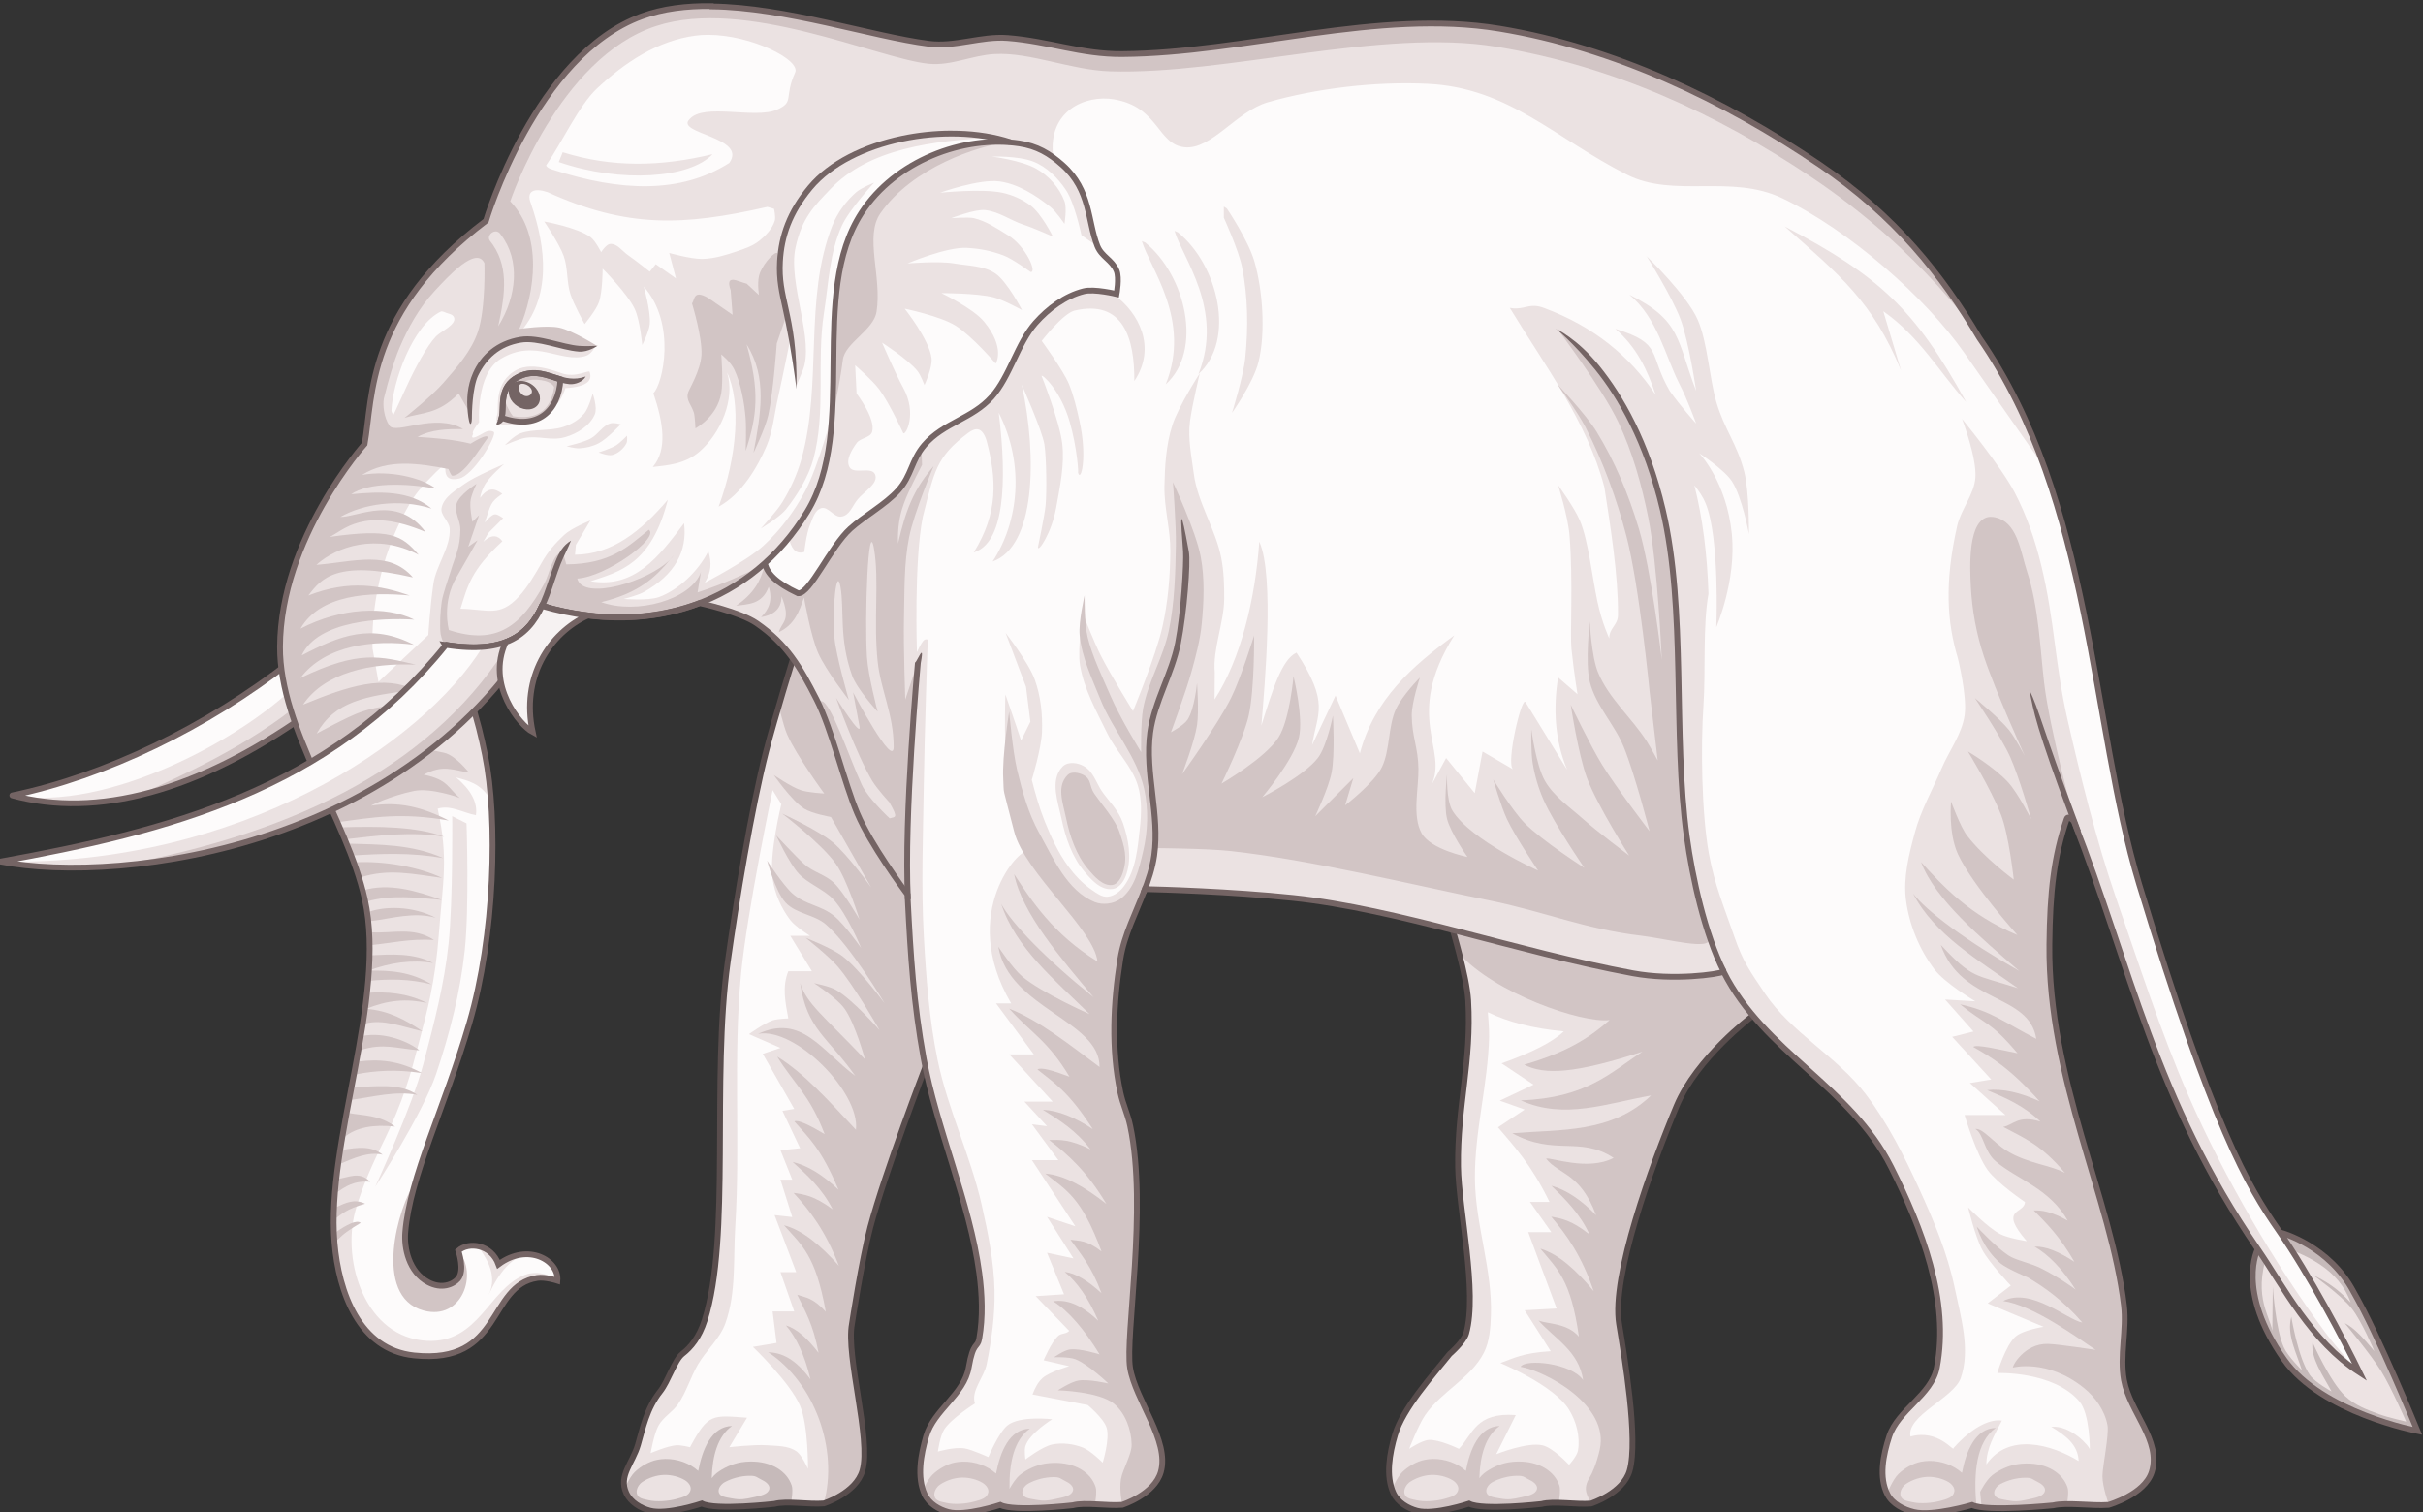 <svg width="300" height="187.2" version="1.0" xmlns="http://www.w3.org/2000/svg" xmlns:xlink="http://www.w3.org/1999/xlink">
 <rect width="100%" height="100%" fill="#333333" stroke="none"/>
 <g transform="translate(-4656 -2896)">
  <g transform="matrix(.357 0 0 .357 4550 2454)">
   <g transform="translate(0 1e3)">
    <g fill-rule="evenodd">
     <path d="m904.4 590.7s-19.05 14.37-25.98 30.89c-8.808 21-22.67 59.22-19.97 75.71 1.831 11.19 6.726 39.97 3.651 50.82-2.228 7.859-13.4 11.41-13.4 11.41-5.24 0.417-12.91-0.963-17.16 0.157 0 0-20.46 2.321-25.14-0.123 0 0-12.13 4.03-18.02 2.463-3.192-0.85-6.686-2.851-8.19-6.118-2.755-5.983-1.332-13.79 0.546-20.19 2.699-9.188 12.93-20.55 18.96-28.07 0 0 4.888-4.207 5.713-7.141 4.025-14.31-2.611-42.99-2.809-57.85-0.282-21.17 4.77-36.44 3.511-57.58-0.513-8.616-5.617-25.28-5.617-25.28l-4.77-10.57 102.4 15.28 14.77 17.83z" fill="#fdfbfb"/>
     <path d="m806.1 585c-0.513-8.616-5.617-25.28-5.617-25.28l-4.77-10.57 102.4 15.28 14.77 17.83-8.473 8.353s-19.05 14.37-25.98 30.89c-8.808 21-22.67 59.22-19.97 75.71 1.831 11.19 6.726 39.97 3.651 50.82-2.228 7.859-13.4 11.41-13.4 11.41-5.24 0.417-12.91-0.963-17.16 0.157 0 0-20.46 2.321-25.14-0.123 0 0-12.13 4.03-18.02 2.463-3.192-0.85-6.686-2.851-8.19-6.118-2.755-5.983-1.332-13.79 0.546-20.19 2.699-9.188 12.93-20.55 18.96-28.07 0 0 4.888-4.207 5.713-7.141 4.025-14.31-2.611-42.99-2.809-57.85-0.232-17.41 3.146-30.84 3.65-46.82zm7.273 12.61c-0.389 16.51-5.067 32.78-4.929 49.29 0.133 15.92 6.117 31.53 5.545 47.44-0.158 4.388-0.468 9.029-2.465 12.94-4.493 8.799-14.76 13.41-20.33 21.57-2.435 3.566-5.545 11.71-5.545 11.71s4.302-2.906 6.778-3.081c3.63-0.256 10.47 3.081 10.47 3.081 4.868-5.039 5.69-12.77 19.72-11.71l-6.778 13.56s10.71-4.275 16.02-3.081c3.727 0.839 9.242 6.778 9.242 6.778s2.749-3.02 3.081-4.929c0.829-4.763-0.553-10.05-3.081-14.17-5.267-8.585-23.83-16.2-23.83-16.2 4.525-1.63 7.713-3.527 17.46-4.111l-9.04-14.19 11.09-0.616-9.859-26.49h8.01l-7.394-10.47h6.778c-6.306-12.88-12.06-19.05-17.87-25.88l9.242-6.162-8.626-3.081 11.71-5.545-11.09-7.394c10.44-3.697 17.75-7.394 21.57-11.09-10.61-0.994-19.35-3.235-26.33-6.649 0 0 0.514 5.662 0.447 8.497z" fill="#ebe2e2"/>
     <path transform="matrix(1.432 0 0 1.432 69.51 70.62)" d="m507.1 334.2 3.332 7.381s1.146-0.712 1.701 6.205c8.552 9.74 29.91 17.07 36.51 16.2-3.888 3.341-9.021 7.47-20.7 10.81 4.905 2.521 12.21 2.211 28.65-3.146-7.765 5.054-13.51 11.21-29.47 11.79 10.51 4.77 21.03 0.672 31.54-1.178-9.534 9.157-21.83 8.192-33.6 9.137 10.29 5.605 16.31 0.584 24.54 5.971-6.2 3.309-15.46-0.253-16.35 0.191 3.167 3.956 8.254 3.376 12.12 13.7-3.593-3.696-7.203-6.152-10.84-7.141 3.393 3.314 6.806 6.587 9.258 11.81-4.464-3.549-6.827-3.844-9.316-4.334 3.775 4.433 7.409 9.509 10.3 18.05-4.19-5.065-8.46-8.957-12.91-10.29 4.136 5.018 7.368 7.46 9.34 21.3-2.959-3.422-7.787-2.998-9.799-3.924 3.882 4.403 9.775 7.401 10.82 14.46-2.767-4.09-13.93-5.262-15.15-3.229 5.84 0.996 21.63 9.178 19.17 20.08-0.782 3.457-1.895 5.852-2.346 6.557-2.061 3.218-0.436 4.591 0.203 6.459 0 0 7.805-2.481 9.361-7.969 2.147-7.573-1.272-27.67-2.551-35.49-1.883-11.51 7.798-38.2 13.95-52.87 4.84-11.54 18.14-21.57 18.14-21.57l5.918-5.834-10.32-12.45zm14.91 128.1c-4.971 0.111-7.179 5.642-8.184 10.88-2.038-1.855-5.041-2.947-8.006-2.895-0.653 0.011-1.303 0.079-1.941 0.205-1.951 0.385-4.008 1.578-5.436 2.963-1.396 1.354-2.668 4.547-2.668 4.547l1.088 1.777 3.457 2.373 4.15 0.789 4.348-0.395 6.771-1.691 0.078 0.82 3.932-0.168 5.32 0.188 5.436-0.144 6.002-0.965s0.49-2.705 0.115-3.844c-1.171-3.556-4.997-5.904-10.06-5.832-0.723 0.01-1.444 0.071-2.15 0.184-2.159 0.344-4.434 1.41-6.014 2.646-0.402 0.315-0.793 0.743-1.154 1.201 0.159-5.469 1.476-10.2 4.914-12.64zm-16.45 11.85c1.673-0.049 3.611 0.415 5.041 1.283 0.783 0.475 1.542 1.372 1.383 2.273-0.257 1.458-1.824 1.83-3.459 2.273-1.911 0.519-4.791 0.751-6.719 0.295-1.264-0.299-2.614-0.403-2.865-1.678-0.2-1.015 0.517-2.202 1.383-2.768 1.532-1 3.408-1.627 5.236-1.68zm20.57 0.211c1.851-0.043 1.812 0.371 3.395 1.146 0.866 0.424 1.706 1.226 1.529 2.031-0.285 1.302-2.017 1.633-3.826 2.029-2.115 0.464-3.121 0.673-5.254 0.266-1.399-0.268-2.892-0.361-3.17-1.5-0.221-0.906 0.571-1.967 1.529-2.473 1.695-0.894 3.773-1.452 5.797-1.5z" fill="#d2c5c5"/>
    </g>
    <path d="m904.4 590.7s-19.05 14.37-25.98 30.89c-8.808 21-22.67 59.22-19.97 75.71 1.831 11.19 6.726 39.97 3.651 50.82-2.228 7.859-13.4 11.41-13.4 11.41-5.24 0.417-12.91-0.963-17.16 0.157 0 0-20.46 2.321-25.14-0.123 0 0-12.13 4.03-18.02 2.463-3.192-0.85-6.686-2.851-8.19-6.118-2.755-5.983-1.332-13.79 0.546-20.19 2.699-9.188 12.93-20.55 18.96-28.07 0 0 4.888-4.207 5.713-7.141 4.025-14.31-2.611-42.99-2.809-57.85-0.282-21.17 4.77-36.44 3.511-57.58-0.513-8.616-5.617-25.28-5.617-25.28l-4.77-10.57 102.4 15.28 14.77 17.83z" fill="none" stroke="#594d4d" stroke-width="2"/>
    <g fill-rule="evenodd">
     <path d="m572 466.4s-6.364 20.54-9.311 32.01c-5.208 20.27-10.49 52.6-13.38 73.32-5.702 40.89 1.14 95.49-7.988 124.2-1.911 6.013-4.84 9.454-7.695 11.68-2.773 2.163-4.955 9.504-7.704 12.98-4.784 6.048-6.037 12.76-7.751 18.59-1.878 6.395-6.802 10.7-4.047 16.69 1.504 3.267 4.998 5.268 8.19 6.118 5.887 1.567 18.02-2.463 18.02-2.463 4.676 2.444 25.14 0.123 25.14 0.123 4.256-1.12 11.92 0.26 17.16-0.157 0 0 11.18-3.555 13.4-11.41 3.075-10.84-5.767-39.67-3.651-50.82 0 0 3.458-22.58 6.382-33.6 5.051-19.03 19.2-55.86 19.2-55.86l13.66-31.1-54.5-120.7z" fill="#fdfbfb"/>
     <path d="m567.9 517s-4.283 17.27-3.039 25.85c0.745 5.142 2.994 10.19 6.14 14.33 1.764 2.318 6.822 5.458 6.822 5.458h-6.822l7.505 12.28h-8.187c-2.214 5.458-0.995 10.92 0 16.37 0 0-3.721 0.095-5.458 0.682-2.993 1.012-8.187 4.776-8.187 4.776l10.92 4.776-6.14 2.047 10.92 19.1-4.093 0.682 6.14 12.96-6.822 0.682 4.093 10.23h-4.093l4.093 12.96-6.14-0.682 7.505 19.78h-5.458l4.776 13.64h-7.505l1.364 10.92-8.187 1.364s12.98 12.42 16.37 20.47c2.853 6.756 2.729 21.83 2.729 21.83s-2.05-4.771-4.093-6.14c-2.89-1.936-6.764-1.795-10.23-2.047-4.315-0.313-12.96 0.682-12.96 0.682l6.14-10.23c-11.98-0.84-13.4-1.665-19.78 10.23 0 0-3.173-0.808-4.776-0.682-3.084 0.242-8.869 2.729-8.869 2.729s1.118-6.658 2.729-9.551c1.645-2.954 4.911-4.716 6.822-7.505 2.874-4.195 4.27-9.247 6.822-13.64 2.881-4.964 7.611-8.925 9.551-14.33 3.787-10.54 2.712-22.25 3.411-33.43 1.832-29.29-0.79-58.8 2.047-88.01 2.074-21.36 10.92-63.45 10.92-63.45zm-7.514-9.026c-4.418 19.88-8.628 46.01-11.09 63.69-5.702 40.89 1.14 95.49-7.988 124.2-1.911 6.013-4.84 9.454-7.695 11.68-2.773 2.163-4.955 9.504-7.704 12.98-4.784 6.048-6.037 12.76-7.751 18.59-1.878 6.395-6.802 10.7-4.047 16.69 1.504 3.267 4.998 5.268 8.19 6.118 5.887 1.567 18.02-2.463 18.02-2.463 4.676 2.444 25.14 0.123 25.14 0.123 4.256-1.12 11.92 0.26 17.16-0.157 0 0 11.18-3.555 13.4-11.41 3.075-10.84-5.767-39.67-3.651-50.82 0 0 3.458-22.58 6.382-33.6 5.051-19.03 19.2-55.86 19.2-55.86l13.66-31.1-54.5-120.7-5.122 10.42s-6.364 20.54-9.311 32.01z" fill="#ebe2e2"/>
     <path d="m572 466.4 5.122-10.42 54.5 120.7-13.66 31.1s-14.15 36.83-19.2 55.86c-2.924 11.02-6.382 33.6-6.382 33.6-2.117 11.14 6.726 39.97 3.651 50.82-2.228 7.859-13.4 11.41-13.4 11.41 5.18-18.83-3.214-41.75-19.28-52.42 4.74 0.173 9.322 2.208 14.67 9.428-2.04-8.514-4.946-14.58-8.528-18.73 3.723 1.109 7.499 4.536 11.31 9.519-1.873-10.04-4.725-14.54-7.385-20.13 2.919 0.961 5.479 0.985 9.902 5.876-3.562-19.7-8.316-23.03-14.5-29.99 6.442 1.668 12.76 7.011 19.03 14.04-4.592-12.07-10.07-19.14-15.7-25.28 3.588 0.569 6.987 0.864 13.56 5.704-3.788-7.35-8.848-11.85-13.88-16.41 5.251 1.221 10.55 4.542 15.89 9.639-6.085-14.57-10.55-18.22-15.3-23.71 1.251-0.684 5.305 1.312 10.5 4.402-5.305-13.83-10.44-17.15-16.47-26.89 9.57 5.861 18.4 15.94 27.33 25.39 1.457-12.93-21-35.64-33.94-33.27 15.18-6.995 22.02 5.893 33.71 14.58-9.758-13.74-16.83-16.21-19.11-32.18 2.372 7.284 7.721 10.94 22.47 26.44 0 0-3.416-12.55-7.166-17.68-2.681-3.673-10.48-8.733-10.48-8.733s5.28 1.013 7.569 2.329c5.952 3.424 15.14 13.97 15.14 13.97s-8.792-15.44-14.55-22.12c-3.23-3.748-11.06-9.897-11.06-9.897s9.016 3.505 12.81 6.404c5.787 4.425 14.55 16.3 14.55 16.3s-11.78-19.92-20.38-27.36c-4.005-3.467-10.38-3.673-13.97-7.569-3.591-3.898-6.404-14.55-6.404-14.55s5.557 8.526 8.779 11.39c4.482 3.98 9.882 4.014 14.51 7.825 3.721 3.065 9.315 11.06 9.315 11.06s-4.961-12.11-9.897-17.12c-3.109-3.155-8.602-5.303-11.64-8.523-3.398-3.596-7.917-13.39-7.917-13.39s6.614 7.142 9.664 9.92c3.186 2.901 7.405 3.641 10.48 6.661 3.461 3.4 8.733 12.55 8.733 12.55s-4.169-13.51-8.151-19.21c-4.873-6.98-18.63-17.47-18.63-17.47s12.31 5.636 17.47 9.897c5.307 4.383 13.39 15.72 13.39 15.72l-13.97-24.45s-6.577-1.154-9.315-2.911c-4.395-2.82-10.48-11.64-10.48-11.64s5.942 4.095 9.315 5.24c2.599 0.882 8.151 1.164 8.151 1.164s-9.566-13.04-12.81-20.38c-1.465-3.316-2.941-10.17-2.941-10.17 2.535-8.434 4.988-16.35 4.988-16.35z" fill="#d2c5c5"/>
     <path transform="matrix(1.432 0 0 1.432 69.51 70.62)" d="m336.1 462.3c-4.972 0.111-7.179 5.644-8.184 10.88-2.038-1.855-5.039-2.947-8.004-2.895-0.653 0.011-1.305 0.079-1.943 0.205-1.951 0.385-4.008 1.578-5.436 2.963-1.396 1.354-2.668 4.547-2.668 4.547l1.088 1.777 3.457 2.373 4.15 0.789 4.348-0.395 6.773-1.691 0.078 0.82 3.93-0.168 5.32 0.188 5.436-0.144 6.002-0.965s0.49-2.705 0.115-3.844c-1.171-3.556-4.997-5.904-10.06-5.832-0.723 0.01-1.442 0.071-2.148 0.184-2.159 0.344-4.436 1.41-6.016 2.646-0.402 0.315-0.793 0.741-1.154 1.199 0.159-5.469 1.476-10.2 4.914-12.64zm-16.45 11.85c1.673-0.049 3.609 0.415 5.039 1.283 0.783 0.475 1.542 1.372 1.383 2.273-0.257 1.458-1.822 1.83-3.457 2.273-1.911 0.519-4.793 0.751-6.721 0.295-1.264-0.299-2.614-0.403-2.865-1.678-0.2-1.015 0.517-2.202 1.383-2.768 1.532-1 3.41-1.627 5.238-1.68zm20.56 0.211c1.851-0.043 1.812 0.371 3.395 1.146 0.866 0.424 1.708 1.226 1.531 2.031-0.285 1.302-2.017 1.633-3.826 2.029-2.115 0.464-3.121 0.673-5.254 0.266-1.399-0.268-2.894-0.361-3.172-1.5-0.221-0.906 0.573-1.967 1.531-2.473 1.695-0.894 3.771-1.452 5.795-1.5z" fill="#c6baba"/>
    </g>
    <path d="m572 466.4s-6.364 20.54-9.311 32.01c-5.208 20.27-10.49 52.6-13.38 73.32-5.702 40.89 1.14 95.49-7.988 124.2-1.911 6.013-4.84 9.454-7.695 11.68-2.773 2.163-4.955 9.504-7.704 12.98-4.784 6.048-6.037 12.76-7.751 18.59-1.878 6.395-6.802 10.7-4.047 16.69 1.504 3.267 4.998 5.268 8.19 6.118 5.887 1.567 18.02-2.463 18.02-2.463 4.676 2.444 25.14 0.123 25.14 0.123 4.256-1.12 11.92 0.26 17.16-0.157 0 0 11.18-3.555 13.4-11.41 3.075-10.84-5.767-39.67-3.651-50.82 0 0 3.458-22.58 6.382-33.6 5.051-19.03 19.2-55.86 19.2-55.86l13.66-31.1-54.5-120.7z" fill="none" stroke="#594d4d" stroke-width="2"/>
    <g fill-rule="evenodd">
     <path d="m1080 671.2s-7.798 14.46 9.114 38.41c13.04 18.47 46.22 24.74 46.22 24.74s-13.49-33.16-22.13-48.17c-8.388-16.03-25.04-20.52-25.04-20.52z" fill="#c6baba" stroke="#746464" stroke-width="2"/>
     <path d="m1085 699.6c-1.054-5.816-7.452-12.77-0.46-30.34 12.4 3.618 23.67 9.155 27.61 20.56-4.959-5.331-9.041-7.589-13.04-9.548 0 0 9.723 6.954 13.4 11.57 3.5 4.388 7.895 14.87 7.895 14.87-3.608-4.325-7.158-8.304-10.28-9.732 0 0 8.992 10.77 12.67 16.71 3.413 5.517 8.63 17.44 8.63 17.44s-6.325-1.457-9.364-2.571c-4.371-1.601-8.351-3.063-11.75-6.243-5.302-4.958-11.38-18.73-11.38-18.73-0.648 5.692 3.589 11.38 6.61 17.08 0 0-5.711-3.124-7.528-5.692-4.08-5.768-6.426-20.2-6.426-20.2-1.684 6.182 1.724 12.36 3.672 18.55 0 0-4.86-4.839-6.243-7.895-2.949-6.519-3.856-21.12-3.856-21.12z" fill="#ede3e3"/>
    </g>
    <g fill-rule="evenodd">
     <path d="m397.6 467.6c-29.04 22.7-64.17 39.65-96.41 46.35 29.26 7.925 64.2-1.299 102.1-28.09 0.513 0.738-5.525-17.78-5.686-18.26z" fill="#fdfbfb"/>
     <path d="m301.2 513.9c29.26 7.925 64.2-1.299 102.1-28.09 0.293 0.421-1.549-5.434-3.214-10.63-19 19.18-66.2 44.62-98.88 38.72z" fill="#ebe2e2"/>
     <path d="m344.3 514.1c18.48-4.223 38.29-13.61 58.98-28.24 0.18 0.26-0.449-1.862-1.349-4.744-18.42 15.5-42.53 26.3-57.63 32.98z" fill="#d2c5c5"/>
    </g>
    <path d="m397.6 467.6c-29.04 22.7-64.17 39.65-96.41 46.35 29.26 7.925 64.2-1.299 102.1-28.09 0.513 0.738-5.525-17.78-5.686-18.26z" fill="none" stroke="#746464" stroke-linejoin="round" stroke-width="2"/>
    <g>
     <g fill-rule="evenodd">
      <path d="m543.7 240.2c-8.615-0.11-16.84 0.859-24.19 3.537-36.95 13.46-54.04 70.91-54.04 70.91-41.59 31.47-39.14 60.9-42.09 77.43 0 0-29.18 32.61-29.34 70.37-0.128 28.56 23.25 59.6 29.4 87.49 7.666 34.77-13.48 83.68-10.51 119.1 1.447 17.21 8.551 37.12 27.57 39.12 31.01 3.254 25.33-24.16 42.75-26.87 2.753-0.427 6.99 0.943 6.99 0.943 0.623-6.948-10.11-13.33-20.43-5.656-2.536-6.977-10.39-7.878-13.92-4.725 0 0 2.394 6.869-0.141 9.764-1.741 1.988-5.705 3.621-10.33 1.158-6.729-3.582-8.384-11.89-7.957-17.23 1.549-19.39 13.61-43.02 22.28-72.79 8.822-30.28 9.931-70.27 5.387-92.86-2.381-11.84-6.292-26.28-13.78-38.11 21.42 3.419 29.1-3.985 33.51-13.51 19.62 5.718 38.47 5.221 54.76-1.008 0 0 14.03 3.025 19.77 7.014 10.44 7.25 14.96 15.07 20.74 26.39 5.295 10.39 9.574 28.86 14.14 39.59 4.582 10.76 16.05 26.25 17.41 28.08 0.023 0.554 0.033 1.154 0.06 1.691 0.998 19.58 2.009 35.82 5.512 55.12 4.38 24.12 16.05 50.11 19.29 74.41 1.003 7.512 1.318 15.27 0 22.74-0.617 3.494-2.061 0.787-3.648 10-1.636 9.498-12.04 14.67-14.74 23.86-1.878 6.395-3.3 14.2-0.545 20.19 1.504 3.267 4.997 5.269 8.189 6.119 5.887 1.567 18.02-2.463 18.02-2.463 4.676 2.444 25.14 0.121 25.14 0.121 4.256-1.12 11.92 0.261 17.16-0.156 0 0 11.18-3.556 13.4-11.41 3.075-10.84-8.849-24.88-10.67-36.07-1.772-10.88 6.088-55.42 0.053-83.9-0.938-4.425-2.504-7.288-3.443-11.71-3.194-15.05-2.421-30.97 0-46.16 1.347-8.456 5.47-16.25 8.523-24.29 4.892 0.118 29.82 0.797 51.42 3.07 36.39 3.828 77.71 18.68 117.8 26.12 14.14 2.623 29.7 0.37 31.5-0.527 14.07 28 43.99 39.69 58.06 67.69 10.69 21.27 20.39 46.25 15.88 69.63-1.83 9.482-13.47 14.65-16.49 23.82-2.101 6.385-3.691 14.18-0.609 20.15 1.683 3.262 5.589 5.259 9.16 6.107 6.585 1.565 20.16-2.459 20.16-2.459 5.23 2.44 28.12 0.123 28.12 0.123 4.761-1.118 13.34 0.26 19.2-0.156 0 0 12.5-3.549 14.99-11.39 3.44-10.83-7.586-20.71-9.625-31.89-1.547-8.483 1.026-17.31 0-25.87-4.443-37.09-26.37-78.49-25.87-125.2 0.195-18.23 1.535-30.39 6.022-43.54 0.496-1.454 2.469 0.803 2.469 0.803 19.71 50.29 27.98 96.23 63.8 148.4 9.021 13.14 18.44 31.88 35.32 42.79-5.655-11.59-17.4-33.89-28.06-49.23-10.78-15.51-22.78-35.52-48.4-120.1-16.81-55.52-16.17-132.8-55.45-189.5-12.97-21.92-29.16-42.3-55.37-60.09-33.27-22.58-71.36-40.58-111-47.14-42.14-6.97-88.21 8.502-130.9 8.801-14.3 0.1-25.46-4.448-39.73-5.562-9.114-0.712-18.26 3.177-27.31 2-20.09-2.611-49.47-12.64-75.32-12.96z" fill="#fdfbfb"/>
      <path d="m543.7 240.2c-8.615-0.11-16.84 0.858-24.19 3.537-36.95 13.46-54.04 70.91-54.04 70.91-41.59 31.47-39.14 60.9-42.09 77.43 0 1e-5 -29.18 32.61-29.34 70.37-0.128 28.56 23.25 59.6 29.4 87.49 7.666 34.77-13.48 83.68-10.51 119.1 1.447 17.21 8.551 37.12 27.57 39.12 31.01 3.254 25.33-24.16 42.75-26.87 2.753-0.427 6.99 0.943 6.99 0.943 0 1e-5 -5.222-4.347-11.35-1.975-12.37 4.786-15.88 23.67-33.73 22.85-21.48-0.991-29.77-27.39-25.03-44.98 2.222-8.251 6.68-17.79 9.115-22.69 7.79-15.7 10.36-25.86 12.71-34.84 3.095-11.82 5.91-21.58 7.221-39.19 1.311-17.61 3.35-25.6-0.457-42.85 4.421-1.408 8.842 1.437 13.26 2.266 0.643-4.376-1.685-8.755-6.877-13.13 4.096 1.195 8.275 1.973 11.57 7.191v-9.066l-5.314-21.26-9.379-22.51c18.86 2.915 28.51-3.378 34.07-13.75 46.15 13.08 74.25-10.48 83.46-22.51 0.444-0.512 0.866-1.037 1.293-1.559-0.123 0.159-0.241 0.323-0.367 0.478 0.907 3.104 2.048 5.817 5.412 4.826 0 0 0.733-6.393 1.963-9.32 0.913-2.174 1.663-5.215 3.924-5.887 2.387-0.71 4.393 3.226 6.867 2.943 3.022-0.346 3.862-3.674 5.799-6.02 2.189-2.651 7.404-5.571 5.975-8.697-1.27-2.778-7.347 0.217-8.83-2.453-1.407-2.533 0.784-5.97 2.453-8.338 1.281-1.818 4.785-1.785 5.395-3.924 1.306-4.585-5.395-13.25-5.395-13.25l-0.49-9.811s5.979 5.195 8.338 8.34c3.469 4.625 8.34 15.21 8.34 15.21 0.872 0.872 4.874-6.854 0-15.7-2.789-5.061-7.357-15.7-7.357-15.7s8.971 5.74 12.26 9.811c1.149 1.422 2.453 4.904 2.453 4.904s2.838-6.129 2.453-9.318c-0.78-6.465-9.32-17.17-9.32-17.17s12.41 2.58 17.66 5.887c5.773 3.636 13.91 13.16 13.91 13.16s3.536-5.41-4.102-14.63c-3.762-4.539-14.72-9.812-14.72-9.812s12.27-0.04 18.15 1.473c3.473 0.894 9.811 4.414 9.811 4.414s-5.128-9.891-9.244-12.7c-4.015-2.741-9.512-2.657-14.3-3.486-5.317-0.921-16.19 0-16.19 0s13.52-5.788 20.6-5.395c4.548 0.253 8.491 1.03 12.75 2.635 3.099 1.167 9.32 5.703 9.32 5.703 2.432 0.405-1.609-8.956-7.85-12.75-3.748-2.281-7.501-4.879-11.77-5.887-1.91-0.451-7.873 0-7.873 0s8.244-3.19 11.72-2.812c4.952 0.539 8.687 3.552 13.42 5.092 3.508 1.14 10.11 4.098 10.11 4.098s-3.949-7.95-7.76-10.79c-2.875-2.143-6.304-3.663-9.811-4.416-7.034-1.51-21.58 0-21.58 0s13.68-4.884 20.6-3.924c6.519 0.903 12.5 4.744 17.66 8.83 2.002 1.586 4.904 5.887 4.904 5.887s0.916-5.399 0-7.85c-1.746-4.668-5.456-8.857-9.811-11.28-5.355-2.981-15.34-4.191-15.34-4.191s9.028-0.344 14.36 1.738c4.643 1.812 8.498 5.678 11.28 9.811 3.092 4.588 5.395 15.7 5.395 15.7l5.469 3.824c-3.411-8.581-2.259-19.31-12.04-28.05-4.61-4.12-8.951-6.623-15.07-7.531-19.45-2.89-43.91 5.533-54.67 24.04-10.15 17.46-9.246 40.71-9.508 61.67-0.027 2.145-0.066 4.265-0.131 6.354-0.094 0.359-5.197 19.79-9.969 28.64-3.738 6.934-8.56 13.45-14.38 18.76-5.915 5.398-20.32 12.82-20.32 12.82 2.253-3.765 2.448-6.71 1.25-10.94-3.63 7.149-10.53 13.51-17.19 15.94-3.842 1.341-12.19 0.625-12.19 0.625s5.008-1.205 7.189-2.502c10.47-5.922 14.96-13.95 13.75-23.76-8.789 11.72-17.2 22.71-32.44 20.13 10.18-3.387 21.04-5.806 26.81-28.26-9.338 10.93-19.25 18.94-32.2 19.07l0.312-3.438 5.002-8.441s-6.547 2.641-9.064 5.002c-3.247 3.045-5.738 5.927-7.914 9.811-2.095 3.74-4.876 8.421-7.789 11.57-6.673 7.206-10.62 4.45-20.25 4.209 2.393-7.7 3.664-13.46 14.51-23.38-1.299-1.882-3.591-2.794-6.619 0.215 2.63-4.669 1.134-2.288 6.896-8.244-2.798-1.838-3.135-2.122-6.365 1.502 2.221-6.487 1.808-6.935 6.053-9.943-2.449-1.799-4.758-2.549-7.639 1.396 0 0-0.032-1.349 1.408-4.193 1.466-2.895 6.855-7.518 6.855-7.518s-10.26 4.373-13.54 6.756c-3.16 2.295-7.363 4.611-8.127 8.441-0.503 2.524 2.648 4.621 2.812 7.189 0.412 6.431-4.746 12.79-5.652 19.17-1.215 8.552-1.763 17.79-1.754 17.72l-17.29 16.25-2.062-11.58c-0.238-6.431 0.37-12.94 1.525-19.21 2.112-11.48 6.253-22.84 12.46-32.72 2.269-3.609 7.209-8.514 10.58-11.67 2.001-1.875-1.887 6.368 5.471 4.689 4.796-1.094 12.31-13.46 12.14-15.92-0.032-0.48-1.636-1.006-3.162-0.17-2.14 1.173-5.566 3.29-4.107 0.574 0 0-0.972-0.221 2.062-4.041 0 0-1.193-16.77 7.531-21.99 12.04-7.201 20.71 1.591 29.35-0.953 2.073-0.611 3.246-3.117 3.246-3.117l-26.49-4.457c11.63-12.68 9.602-30.08 4.316-45.32-1.818-4.568 1.428-5.419 5.75-3.947 27.48 12.47 46.89 11.81 76.27 5.117l2.297 0.656s0.669 2.829 0.26 4.154c-0.873 2.828-3.137 5.164-5.451 7.01-2.24 1.786-5.074 2.719-7.789 3.635-3.86 1.302-7.868 2.526-11.94 2.596-3.869 0.066-11.42-2.076-11.42-2.076l2.336 8.826-7.01-4.932-2.076 2.596s-4.936-3.924-7.529-5.713c-2.016-1.391-3.792-4.117-6.23-3.893-1.403 0.129-3.115 2.855-3.115 2.855s-1.944-3.926-3.635-5.193c-4.532-3.398-16.1-5.451-16.1-5.451s5.205 7.638 6.75 11.94c1.514 4.218 0.973 8.971 2.336 13.24 1.166 3.651 4.934 10.38 4.934 10.38 0 0 3.916-4.706 4.932-7.529 1.326-3.687 1.299-11.68 1.299-11.68s8.623 8.612 11.16 14.02c1.803 3.841 2.596 12.46 2.596 12.46s2.361-4.707 2.598-7.27c0.403-4.363-2.078-12.98-2.078-12.98 11.43 12.84 6.613 33.89 3.326 36.96 3.489 10.3 4.939 19.56-0.211 25.6 5.046-0.591 11.16-0.959 16.25-5.371 7.252-6.284 12.44-18.08 9.541-27.39 4.811 10.12 3.601 28.85-2.943 46.52 8.149-4.449 13.44-13.68 16.62-21.03 2.194-5.157 2.671-10.89 3.895-16.36 1.66-7.42 4.674-22.33 4.674-22.33l1.83 17.67 2.096-5.035c4.371-10.5-5.127-30.19-2.463-42.69 2.221-10.42 6.529-14.51 12.12-20.37 13.33-13.98 35.22-16.89 57.62-17.88l4.906 1.473 9.811 1.963 4.904 2.941c-1.866-15.8 11.35-21.26 21.09-19.62 15.66 2.641 14.97 15.64 24.53 16.62 9.263 0.954 17.95-12.47 28.86-15.61 16.43-4.73 37.05-7.309 55.47-6.398 28.09 1.389 43.97 18.8 69.03 31.5 16.36 8.293 36.03-0.345 53.95 8.209 23.22 11.08 49.65 34.42 62.99 53.49l29.12 41.63-11.18-26.08-12.69-20.74c-12.97-21.92-29.16-42.3-55.37-60.09-33.27-22.58-71.36-40.58-111-47.14-42.14-6.97-88.21 8.502-130.9 8.801-14.3 0.1-25.46-4.448-39.73-5.562-9.114-0.712-18.26 3.177-27.31 2-20.09-2.611-49.47-12.64-75.32-12.96zm-1.102 9.98c14.86 0.022 32.08 8.672 30.09 13.07-3.969 8.787-0.136 10.17-6.291 12.88-7.577 3.345-25.38-2.407-30.28 3.268-5.396 5.05 20.24 6.164 13.73 15.21-16.98 10.81-37.83 9.863-60.83 2.453 0 0-2.474-0.597-2.691-1.621 5.49-7.941 11.38-20.83 17.67-26.7 9.696-9.052 20.93-16.51 34.07-18.28 1.463-0.197 2.976-0.285 4.514-0.283zm-50.53 40.71-1.359 3.396c21.76 7.472 45.58 5.605 53.32-2.717-17.86 4.308-34.75 4.713-51.96-0.68zm108 10.56s-4.442 1.763-6.203 3.309c-3.566 3.129-6.529 7.168-8.271 11.58-10.01 25.35-3.351 54.83-10.75 81.06-1.475 5.227-3.769 10.27-6.617 14.89-2.055 3.337-7.445 9.098-7.445 9.098s6.406-3.78 8.686-6.617c3.902-4.856 7.879-11.36 9.512-17.37 4.502-16.57 1.052-33.91 3.723-50.87 1.602-10.18 1.914-20.82 6.205-30.19 2.584-5.64 11.17-14.89 11.17-14.89zm121.3 8.275v3.895s5.193 11.31 6.375 17.36c1.994 10.2 2.111 20.82 1.062 31.17-0.662 6.524-4.604 19.13-4.604 19.12 0 0 7.452-10.51 9.207-17.71 2.464-10.11 1.464-24.71-1.416-34.71-2.165-7.515-9.562-18.42-9.562-18.42zm194.5 6.879c19.06 16.83 30.57 26.16 40.36 49.94l-6.158-20.52c12.69 8.933 19.29 20.91 28.73 31.47-17.66-32.01-29.96-43.62-62.94-60.88zm-211.6 1.566c2.73 9.371 17.26 27.23 8.291 49.66 13.07-11.85 6.836-37.86-7.117-49.16zm-11.33 3.541c2.73 9.371 17.26 27.23 8.291 49.66 13.07-11.85 6.836-37.86-7.117-49.16zm175 5.125s8.958 14.24 11.85 22.08c2.924 7.929 5.385 24.77 5.385 24.77-6.814-17.68-5.041-24.38-23.16-33.39 9.752 8.063 12.42 21.19 17.23 30.7 2.942 5.655 5.924 14 5.924 14s-5.513-6.11-9.154-11.31c-7.519-12.93-2.143-16.39-18.85-21.54 7.251 6.232 11.11 14.17 13.96 22.87-8.986-13.48-21.58-23.71-38.51-30.04-1.351-0.536-2.453-0.753-3.43-0.791-2.929-0.114-4.718 1.382-8.635 0.697 12.08 19.88 26.8 39.34 32.79 62.15 2.118 13.71 4.826 30.41 4.732 44.32-0.025 3.633-3.088 4.511-3.029 8.133 0 0-2.527-5.266-4.135-12.88-1.898-8.99-3.117-21.01-6.07-28.02-1.861-4.417-7.549-12.24-7.549-12.24s3.428 10.76 3.971 17.47c1.283 15.88 0.154 34.43 0.658 39.21 0.939 8.894 2.109 15.83 2.109 15.83l-6.768-5.865c-1.576 10.68-1.263 21.36 3.158 32.04 0 0-13.48-21.93-14.44-23.46-1.292-2.071-6.79 21.02-4.344 23.3l-10.54-6.15-2.707 14.44-9.926-12.18-5.205 9.605c6.295-12.65-9.885-23.58 8.027-52.13-14.53 10.61-27.77 22.14-32.73 40.91l-8.441-20.04-8.121 17.15c1.704-11.03 6.246-14.32-5.414-32.04-5.074 2.31-8.245 12.74-12.18 25.27 1.115-13.54 4.612-52.06-0.729-63.76-1.419 19.95-6.399 40.68-15.51 54.74l0.066-9.434c-0.739-7.942 3.211-17.39 3.268-25.37 0.034-4.78-0.104-9.613-1.021-14.3-1.97-10.08-8.215-19.11-9.537-29.29-0.776-5.977-2.082-12.07-1.307-18.05 0.73-5.63 3.406-16.69 3.406-16.69s-7.479 11.56-9.537 18.05c-2.146 6.765-2.591 14.02-2.725 21.12-0.142 7.522 2.093 14.95 2.045 22.48-0.057 8.789-0.812 17.65-2.727 26.22-2.252 10.09-10.22 29.29-10.22 29.29s-7.888-12.73-11.24-19.41c-2.326-4.637-6.129-14.3-6.129-14.3s-1.974 11.87-1.023 17.71c1.376 8.448 5.777 16.15 9.537 23.84 3.063 6.262 8.58 11.37 10.56 18.05 1.387 4.686 1.214 9.787 0.682 14.64-0.756 6.899-1.357 14.49-5.449 20.1-1.356 1.857-3.5 3.56-5.791 3.746-1.976 0.16-3.812-1.267-5.449-2.385-3.183-2.172-5.894-5.067-8.174-8.174-3.485-4.749-5.974-10.2-8.174-15.67-1.865-4.632-3.201-9.445-4.457-14.29 0 0 3.342-10.98 3.545-16.65 0.219-6.109-0.437-12.42-2.523-18.17-2.166-5.966-10.09-16.14-10.09-16.14l7.064 18.67 1.514 12.11-3.225 6.545c-1.7-5.374-5.449-16.01-5.449-16.01s-0.691 22.38 1.021 33.38c1.144 7.35 4.877 14.12 6.131 21.46-1.308-2.18-23.89 20.35-5.141 52.32h-5.238l13.1 17.68h-8.514l15.06 16.38h-9.824l7.859 8.514-5.24-0.654 9.17 12.45h-9.17l15.06 22.92-9.824-3.275 9.17 14.41-9.17-1.965 5.895 14.41-9.824 0.654 11.61 12.02c-0.835 1.088-2.723 0.79-3.746 1.703-2.47 2.204-5.109 8.516-5.109 8.516l8.855 2.043s-6.659 1.892-9.195 4.088c-1.618 1.4-2.666 3.473-3.525 5.729l19.16 3.664s5.586 4.643 6.564 7.934c1.151 3.87-1.367 12.04-1.367 12.04s-4.177-4.146-6.84-5.197c-3.325-1.313-7.167-1.819-10.67-1.096-3.478 0.718-9.301 5.199-9.301 5.199s-0.473-3.176 0-4.652c1.436-4.482 9.301-9.301 9.301-9.301s-11.39-1.338-15.59 2.189c-3.093 2.596-6.564 10.94-6.564 10.94s-5.586-2.561-8.207-3.008c-3.579-0.611-9.301 1.094-9.301 1.094 0 0 0.747-5.429 2.188-7.66 2.524-3.909 10.65-9.02 10.65-9.02-1.412-4.526 3.149-8.975 4.086-13.62 1.692-8.394 2.905-16.98 2.725-25.54-0.21-9.984-2.231-19.89-4.428-29.63-3.862-17.13-11.79-33.21-15.33-50.41-2.9-14.1-3.972-28.54-4.768-42.91-0.973-17.57-0.239-35.2 0-52.79 0.227-16.69 1.363-50.07 1.363-50.07-0.818 0.107-1.226-1.084-3.748 4.428 0 0-1.064-31.63 2.045-47 4.01-15.53 4.346-20.54 15.74-29.07 2.474-1.811 4.774-2.281 6.363 2.688 3.489 13.25 4.141 24.96-4.453 38.77 10.44-3.155 11.73-23.67 8.678-48.44 9.199 18.24 6.775 38.02-2.129 51.59 14.74-5.167 15.6-35.81 10.13-61.29 0 0 7.119 16.01 7.83 20.68 0.711 4.665 0.85 16.46 0.412 21.15-0.328 3.517-2.658 14.48-2.658 14.48 0 2.094 4.797-5.014 6.326-13.7 1.293-7.343 2.983-14.86 2.096-22.27-0.924-7.705-7.15-23.4-7.15-23.4 0-0.798 6.515 4.722 9.732 15.88 2.626 9.105 3.148 18.08 2.883 17.55 0.945 3.822 3.346-5.127 0.523-17.82-0.966-4.344-1.975-8.72-3.668-12.84-1.933-4.699-9.432-14.93-9.432-14.93s7.124-9.242 11.27-10.48c17.05-4.047 20.96 9.634 20.85 24.41 7.846-11.69 1.543-23.72-6.963-29.91l-9.693-1.834-12.31 5.24-7.598 8.385-5.764 11-5.24 10.48-7.859 7.336-7.018 3.637-4.088 2.385-7.834 6.471-7.832 15.67-17.71 13.28-16.35 22.14c-7.759-3.406-8.932-6.811-12.6-10.22-5.67 4.313-9.441 8.625-21.97 12.94 0 0 14.03 3.025 19.77 7.014 10.44 7.25 14.96 15.07 20.74 26.39 5.295 10.39 9.574 28.86 14.14 39.59 4.582 10.76 16.05 26.25 17.41 28.08 0.023 0.554 0.033 1.154 0.06 1.691 0.998 19.58 2.009 35.82 5.512 55.12 4.38 24.12 16.05 50.11 19.29 74.41 1.003 7.512 1.318 15.27 0 22.74-0.617 3.494-2.061 0.787-3.648 10-1.636 9.498-12.04 14.67-14.74 23.86-1.878 6.395-3.3 14.2-0.545 20.19 1.504 3.267 4.997 5.269 8.189 6.119 5.887 1.567 18.02-2.463 18.02-2.463 4.676 2.444 25.14 0.121 25.14 0.121 4.256-1.12 11.92 0.261 17.16-0.156 0 0 11.18-3.556 13.4-11.41 3.075-10.84-8.849-24.88-10.67-36.07-1.772-10.88 6.088-55.42 0.053-83.9-0.938-4.425-2.504-7.288-3.443-11.71-3.194-15.05-2.421-30.97 0-46.16 1.347-8.456 5.47-16.25 8.523-24.29 58.89-2.059 117 19.16 169.2 29.19 14.14 2.623 29.7 0.37 31.5-0.527 14.07 28 43.99 39.69 58.06 67.69 10.69 21.27 20.39 46.25 15.88 69.63-1.83 9.482-13.47 14.65-16.49 23.82-2.101 6.385-3.691 14.18-0.609 20.15 1.683 3.262 5.589 5.259 9.16 6.107 6.585 1.565 20.16-2.459 20.16-2.459 5.23 2.44 28.12 0.123 28.12 0.123 4.761-1.118 13.34 0.26 19.2-0.156 0 0 12.5-3.549 14.99-11.39 3.44-10.83-7.586-20.71-9.625-31.89-1.547-8.483 1.026-17.31 0-25.87-4.443-37.09-26.37-78.49-25.87-125.2 0.195-18.23 1.535-30.39 6.022-43.54 0.496-1.454-17.18-49.34 2.469 0.803 19.71 50.29 27.98 96.23 63.8 148.4 9.021 13.14 18.44 31.88 34.83 42.47 0 0-7.917-9.007-11.47-13.83-9.169-12.44-17.58-25.46-25.33-38.83-8.069-13.94-15.51-28.29-21.95-43.05-9.818-22.52-17.27-46.01-25.33-69.22-6.358-18.33-12.36-42.43-16.64-61.35-4.405-19.51-4.373-34.03-9.111-53.46-2.13-8.735-5.08-17.38-9.285-25.33-4.857-9.18-18.15-25.33-18.15-25.33s5.105 13.35 4.643 20.26c-0.401 5.997-5.013 11.02-6.332 16.88-4.503 20.01-3.461 33.5 0.254 45.9 0 0 3.292 13.2 2.328 19.76-0.976 6.644-5.383 12.3-8.01 18.48-3.133 7.372-7.161 14.45-9.242 22.18-2.045 7.602-4.097 15.61-3.082 23.41 1.116 8.586 4.633 17.13 9.859 24.03 3.621 4.782 14.17 11.09 14.17 11.09l-10.47-0.617 9.857 11.09-7.393 1.848 13.55 14.79-7.395 1.232 12.32 11.09h-14.17s3.944 13.52 8.01 19.1c3.345 4.591 12.94 11.09 12.94 11.09-0.237 4.202-9.376 2.048 0.615 13.56 0 0-6.411-0.999-9.242-2.465-4.274-2.212-11.09-9.242-11.09-9.242s2.447 10.22 4.93 14.79c2.514 4.621 9.857 12.32 9.857 12.32l-8.01 6.162 19.38 8.131s-7.133 1.115-9.707 3.377c-3.545 3.115-6.332 12.66-6.332 12.66s19.41-0.767 28.48 9.855c3.684 4.313 3.6 16.74 3.6 16.74 0-1.109-6.507-8.557-13.37-7.947 4.883 2.951 9.297 6.178 9.49 11.87-9.448-5.786-24.31-9.965-32 1.189 0.035-5.79 2.821-10.19 5.375-15.2-3.257-0.6-9.489 1.332-16.78 9.527 0.357 1.697-5.175-6.777-14.91-4.006-1.549-7.208 15.05-13.36 17.45-20.33 3.401-9.866 0.019-21.02-2.111-31.23-2.472-11.85-7.208-23.18-12.24-34.19-5.238-11.46-10.95-22.89-18.57-32.92-9.988-13.15-25.84-21.31-35.03-35.03-5.089-7.599-7.57-10.92-10.55-19.56-3.618-10.49-6.886-17.96-8.863-28.88-2.543-14.04-2.86-37.36-1.877-51.6 0.776-11.24-0.27-27.47 1.736-38.55-0.439-13.6-2.008-26.18-4.895-37.58 1.52 1.855 2.944 3.944 3.842 6.082 5.026 11.97 3.77 43.08 3.77 43.08s7-16.14 5.385-32.31c-1.82-18.22-11.31-28-11.31-28s8.556 5.561 11.31 9.693c3.556 5.339 5.924 18.31 5.924 18.31s0.161-14.56-1.615-21.54c-2.478-9.733-6.862-14.6-9.693-24.23-2.404-8.184-3.041-20.73-6.463-28.54-3.79-8.654-17.77-22.08-17.77-22.08zm-418 19.24c0.405-8e-3 0.816 0.084 1.234 0.297 1.135 0.579 2.776 0.543 3.238 1.844 0.878 2.467-4.58 4.782-6.262 6.518-3.03 3.129-7.279 10.91-10.57 18.17-3.012 6.643-4.201 9.07-4.201 9.07-0.298-0.38-0.797-1.184-0.676-1.652 0.347-9.234 7.112-29.46 17.24-34.24zm30.92 19.16c-1.632 0.042-3.199 0.354-4.617 1.064-8.254 4.229-6.283 13.46-6.814 15.25-0.336 1.133-0.622 3.153 0.488 3.557 5.009 1.087 10.72 0.579 14.91-2.4 2.105-1.498 6.046-3.403 8.188-10.01 8.274-0.472 9.276-3.101 8.416-5.562 0.058-1.041-4.861 2.198-9.701 0.402-3.363-1.177-7.276-2.396-10.87-2.305zm21.62 9.369s-1.398 5.089-2.93 6.883c-2.013 2.357-4.375 3.718-7.32 4.686-4.504 1.48-10.33 0.581-14.79 2.195-2.295 0.831-5.418 4.102-5.418 4.102s4.798-2.124 6.881-2.49c5-0.88 9.187 1.142 14.06-0.293 4.184-1.233 8.542-3.893 10.25-7.906 0.997-2.343-0.731-7.176-0.731-7.176zm7.316 10.22c-0.38-0.019-0.746-2e-3 -1.049 0.076-2.804 0.727-4.361 3.827-6.895 5.23-2.587 1.433-8.438 2.732-8.438 2.732s2.913 0.787 4.396 0.715c2.332-0.113 4.708-0.697 6.775-1.783 2.96-1.555 7.607-6.537 7.607-6.537 0 0-1.259-0.377-2.398-0.434zm4.584 4.365s-2.361 2.459-3.795 3.348c-1.844 1.143-6.027 2.457-6.027 2.457s3.146 1.284 4.688 0.893c2.05-0.521 3.928-2.147 4.912-4.02 0.417-0.793 0.223-2.678 0.223-2.678zm70.89 0.935c-0.971 10.16-3.216 19.05-8.592 25.44 4.475-7.612 7.385-16.07 8.592-25.44zm83.88 112.6c-1.242-0.07-2.652 0.171-3.691 1.211-2.416 2.416-2.696 5.802-2.322 9s1.378 6.431 1.92 9.047c1.346 6.489 3.615 13.3 8.074 18.54 1.079 1.27 2.396 2.807 3.975 4.023 1.579 1.216 3.532 2.172 5.717 1.852 1.432-0.21 2.484-1.13 3.221-2.109 0.736-0.979 1.222-2.081 1.547-3.066 1.914-5.802 0.661-12.21-1.197-17.64-1.55-4.531-5.02-7.737-7.338-11.1-0.853-1.235-1.578-2.894-2.5-4.529-0.922-1.635-2.088-3.311-4.004-4.297-0.98-0.504-2.158-0.871-3.4-0.941zm-215.4 18.42s0.313 29.06-1.24 44.09c-1.457 14.09-5.086 27.91-8.695 41.61-3.986 15.13-16.77 42.85-16.77 42.85s16.29-24.91 21.12-39.12c4.713-13.88 8.369-28.27 9.936-42.85 1.615-15.03 0.621-44.09 0.621-44.09zm8.939 149.1c1.733 2.687 7.526 9.691 3.58 17.13 3.763-8.172 8.314-13.66 14.26-14.42-2.912-0.283-6.93 0.593-10.89 3.537-1.324-3.642-4.097-5.628-6.947-6.246z" fill="#ebe2e2"/>
      <path d="m543.7 240.2c-8.615-0.11-16.84 0.859-24.19 3.537-36.95 13.46-54.04 70.91-54.04 70.91l-3.088 2.396c-38.39 30.56-36.12 58.92-39.01 75.04 0 0-29.18 32.61-29.34 70.37-0.12 26.89 20.59 55.97 28.14 82.56l-0.504-2.52c9.864-3.337 18.72-1.22 28.58 0.078-7.681-3.655-19.91-6.04-30.36-5.406l-0.887-2.367c10.09-0.639 20.26-1.113 31.66 0.889-11.15-4.908-22.29-4.649-33.44-5.031l-0.592-1.48c11.67-1.368 23.36-2.796 34.38-0.887-9.595-3.543-22.57-3.703-36.16-3.256l-0.889-1.775c12.4-1.725 22.27-3.462 38.61-0.592-9.274-4.745-17.52-6.679-26.94-5.156-0.243 0 6.647-3.392 14.82-5.096 5.844-1.218 15.75 2.262 15.94 2.453-4.074-3.445-4.065-6.411-12.51-8.096 6.619-3.582 9.927-1.65 15.7-0.734 0 0-4.668-6.009-8.584-6.867-8.25-1.808-16.92-3.276-25.26-1.963-4.889 0.769-13.73 5.641-13.73 5.641s7.207-7.204 11.53-9.811c4.524-2.729 9.527-4.888 14.71-5.887 3.372-0.649 10.3 0 10.3 0s-8.132-3.775-12.51-4.17c-4.606-0.415-9.342 0.515-13.73 1.963-4.412 1.455-15.56 7.564-15.56 7.564 6.28-11.13 16.65-13.06 34.04-15.12-10.45-5.247-22.7-1.591-38.76 5.088 7.533-11.2 23.63-14.57 39.15-13.87-12.33-2.861-19.73-5.213-40.07 4.627 8.74-11.57 25.79-13.33 39.35-11.54-14.73-7.51-25.49-3.319-38.9 3.703 5.675-12.22 27.91-13.08 39.03-12.4-9.891-4.923-25.6-4.118-39.46 3.129 6.926-12.02 24.17-12.74 37.89-11.51-10.11-3.481-20.85-5.585-35.14 0 4.501-5.935 9.758-12.42 36.25-6.266-8.328-9.624-20.49-5.388-33.48-4.352 7.034-6.372 20.99-11.14 35.46-3.502-5.884-6.9-9.886-9.163-30.85-6.193 4.562-2.062 11.8-10.84 33.23-1.723-9.816-13.13-23.42-5.134-29.52-5.203 7.699-4.456 20.38-6.526 31.63-2.895-7.615-6.37-17.88-5.921-27.87-4.982 5.977-4.109 18.61-3.901 29.39-1.943-4.903-3.725-15.9-6.497-25.65-4.756 9.113-5.666 19.51-4.005 30.01-2.045 0 0 0.585 1.746 1.244 2.328 3.984 0.196 9.673-9.574 12.35-13.1 0.368-2.051-5.93 1.977-5.93 1.977-6.027-1.499-12.22-1.933-18.41-2.348 4.887-2.637 10.32-2.72 15.81-2.717-9.674-5.821-23.34 2.062-25.55-1.178-1.905-2.799-2.395-7.213-1.918-9.455 1.571-6.35 3.428-12.84 5.348-17.38 3.002-7.084 6.852-14.02 12.07-19.67 4.63-5.016 14.61-16.05 17.44-9.836 0 0 0.509 15.49-2.236 23.7-2.281 6.821-7.35 12.46-12.07 17.88-3.947 4.538-13.41 12.07-13.41 12.07 6.09-1.983 11.6-1.085 18.78-8.494l3.576 6.258s-0.441-7.685 0.894-11.18c1.406-3.675 4.098-6.908 7.152-9.389 2.691-2.185 5.979-3.848 9.389-4.471 3.531-0.645 7.202 0.234 10.73 0.893 2.596 0.485 4.972 1.997 7.602 2.236 2.836 0.258 8.494-0.894 8.494-0.894s-8.27-5.265-12.96-6.26c-4.522-0.958-13.86 0.447-13.86 0.447 5.447-12.57 8.316-32.33-3.129-44.26 0 0 16.67-49.7 50.59-60.79 30.93-10.12 76.86 11.35 94.56 13.09 7.792 0.766 14.95-2.926 22.77-3.369 12.37-0.701 26.56 5.562 40.05 5.986 40.47 1.272 94.13-15.09 134.1-8.512 40.71 6.708 76.55 23.39 109 45.09 39.34 26.28 58.4 55.75 58.4 55.75-12.97-21.92-29.16-42.3-55.37-60.09-33.27-22.58-71.36-40.58-111-47.14-42.14-6.97-88.21 8.502-130.9 8.801-14.3 0.1-25.46-4.448-39.73-5.562-9.114-0.712-18.26 3.177-27.31 2-20.09-2.611-49.47-12.64-75.32-12.96zm-121.5 304.8 0.383 1.92c0.044-0.013 0.087-0.021 0.131-0.033-0.164-0.628-0.335-1.256-0.514-1.887zm0.514 1.887c0.266 1.018 0.517 2.035 0.74 3.045 1.688 7.654 1.978 15.99 1.438 24.72 7.418-2.717 14.84-3.822 22.25-2.582-6.854-3.562-14.39-3.024-21.9-2.664l0.295-3.551c7.206-0.685 13.5-2.284 21.9-1.775-7.201-4.686-14.4-2.17-21.6-2.664l-0.592-3.848c7.596-0.922 15.19-3.343 22.79-1.184-8.284-4.275-17.91-3.946-23.08-2.072l-0.887-3.551c8.681-2.488 17.36-1.344 26.04-0.592-9.13-3.238-18.26-5.928-27.39-3.287zm2.178 27.77c-0.079 0.029-0.158 0.051-0.236 0.08 0.077-2e-3 0.154-2.3e-4 0.231-2e-3 2e-3 -0.026 4e-3 -0.052 6e-3 -0.078zm-6e-3 0.078c-0.088 1.413-0.205 2.839-0.334 4.271l0.103-0.719c7.023-0.712 14.21-0.778 21.9 1.184-7.223-4.436-14.45-4.884-21.67-4.736zm-0.334 4.271-0.488 3.426c0.05-3e-3 0.1-5e-3 0.15-8e-3 0.126-1.145 0.235-2.284 0.338-3.418zm-0.338 3.418c-3.183 29.03-13.4 61.26-11.27 86.58 2.389-1.956 1.84-2.444 9.078-6.824-1.459-1.118-4.775 0.551-8.916 3.455v-4.807c2.327-1.756 4.227-3.511 10.45-5.268-3.768-1.873-6.834-0.24-9.951 1.145v-4.939c3.031-2.143 6.058-4.291 11.71-3.809-3.791-3.931-7.584-1.365-11.38-0.998l0.65-5.102c5.014-2.123 10.03-4.446 15.04-3.307-3.815-3.173-8.81-2.535-13.88-1.66l0.81-4.611c4.069-3.218 9.925-4.292 17.36-3.475-5.453-4.152-10.91-3.705-16.36-4.779l0.99-4.457c7.704-1.051 15.41-3.203 23.11-1.773-6.088-4.29-14.65-2.803-22.64-2.664l1.332-4.438c6.519-1.269 13.74-1.84 22.93-0.445-8.131-4.46-15.25-4.883-22.05-3.994l0.889-3.996c7.596-2.538 12.67-0.482 20.26 0.105-3.2-2.699-11.79-6.573-19.82-4.988l1.035-4.291c6.115-1.692 13.1 1.166 19.83 2.664-5.709-3.893-11.76-7.208-19.47-7.771 7.201-2.991 13.9-3.678 21.1-1.994-6.954-3.515-13.91-4.011-20.86-3.559zm224.4-295.2c-0.697 4e-3 -1.623 0.093-2.662 0.232 1.481 0.085 2.95 0.211 4.393 0.426 0.239-0.438-0.409-0.666-1.73-0.658zm-2.662 0.232c-2.454-0.141-4.947-0.128-7.459 0.078-16.41 1.347-33.44 9.982-42.82 24.38-12.62 19.37-8.626 46.84-10.31 71.58 0 0 2.635-10.78 3.879-20.63 0.742-5.878 10.63-10.2 11.67-16.61 1.951-12.07-4.253-26.17 1.346-34.19 11.26-16.13 34.09-23.33 43.7-24.61zm-177.2 30.89c0.676-0.029 1.37 0.291 1.883 1.16 6.729 8.729 5.584 21.32-0.922 31.73 2.513-11.67 3.804-21.29-2.984-29.79-0.855-1.283 0.537-3.029 2.023-3.092zm97.63 7.451c-0.064-0.014-0.138-0.013-0.219 2e-3 -1.408 0.251-5.236 4.6-6.02 8.064-0.607 2.684 0 6.539 0 6.539l-4.252-3.924c-2.965-0.697-7.651-3.652-5.559 2.289l0.654 8.502-8.502-5.885c-5.126-2.87-4.499 0.454-5.561 1.961 0 0 3.675 11.91 3.27 17.99-0.35 5.239-4.193 11.6-4.578 12.75-0.956 2.859 1.119 4.289 1.963 7.184 0.357 1.225 0.549 5.371 0.549 5.371s7.511-3.898 8.936-12.23c0.754-4.405 0-13.41 0-13.41s3.221 2.532 4.527 5.262c2.283 4.77 3.553 11.82 3.936 17.09 0.268 3.697 0 11.12 0 11.12 4.098-12.46 4.844-20.93 0.328-36.95 7.298 11.53 4.899 24.13 2.383 37.61 0 0 4.156-8.602 5.139-13.08 1.788-8.149 2.943-24.85 2.943-24.85l3.309-9.6-1.963-9.156-0.981-12.1c0-0.33-0.11-0.503-0.303-0.545zm270.6 26.28s15.67 20.74 21.19 32.41c4.929 10.42 8.082 21.69 10.37 32.99 3.288 16.24 4.713 49.49 4.713 49.49s-3.549-30.9-8.012-45.72c-3.51-11.65-8.229-23.1-14.61-33.46-3.743-6.081-13.67-16.5-13.67-16.5s7.175 9.72 9.896 15.08c6.076 11.97 10.77 24.71 14.14 37.7 4.539 17.53 8.012 53.73 8.012 53.73l2.828 24.04s-2.409-4.463-3.77-6.6c-5.267-8.273-13.26-14.96-16.97-24.04-2.226-5.452-2.828-17.44-2.828-17.44s-1.644 14.02 0 20.74c2.022 8.258 8.56 14.76 11.78 22.62 3.861 9.427 8.953 29.22 8.953 29.22s-11.54-15.03-16.49-23.09c-4.083-6.646-10.84-20.74-10.84-20.74s2.606 17.31 5.654 25.45c3.576 9.546 14.61 26.86 14.61 26.86 0 0-10.93-8.185-16.02-12.72-4.643-4.14-10.1-7.803-13.2-13.2-3.075-5.353-4.713-17.91-4.713-17.91s-0.171 7.903 0.471 11.78c0.722 4.365 1.991 8.675 3.771 12.72 3.687 8.386 14.14 23.57 14.14 23.57 0 0-14.69-9.381-20.74-15.55-4.333-4.422-10.84-15.08-10.84-15.08s2.668 9.304 4.713 13.67c2.961 6.319 10.84 17.91 10.84 17.91s-23.34-10.47-29.69-20.74c-2.256-3.646-1.885-12.72-1.885-12.72s-1.262 10.52 0 15.55c1.215 4.84 7.07 13.2 7.07 13.2 0 0-12.79-2.53-15.93-8.295-3.301-6.061-0.974-15.41-1.072-22.31-0.105-7.43-2.234-10.98-2.322-18.41-0.053-4.498 2.828-13.2 2.828-13.2s-6.127 6.217-8.324 10.96c-2.734 5.908-2.005 14.3-4.873 20.14-2.692 5.486-12.72 13.2-12.72 13.2l2.828-9.426-13.2 13.2s4.635-9.811 5.656-15.08c1.255-6.48 0.471-19.79 0.471-19.79s-2.064 10.49-5.184 14.61c-4.763 6.29-19.32 13.67-19.32 13.67s10.87-12.84 12.72-20.74c1.624-6.909-1.885-21.21-1.885-21.21s-1.289 15.06-5.186 21.21c-4.545 7.17-19.79 16.03-19.79 16.03s7.546-15.32 9.426-23.56c2.065-9.058 1.887-27.81 1.887-27.81s-4.573 14.79-8.012 21.68c-4.668 9.359-16.97 26.39-16.97 26.39s4.31-11.12 5.184-16.97c0.72-4.817 0-14.61 0-14.61s-0.866 9.08-3.299 12.72c-1.335 2-5.754 4.352-5.754 4.352s5.237-14.1 7.227-21.34c1.46-5.315 2.905-10.69 3.441-16.17 0.759-7.764 1.099-15.74-0.344-23.4-1.698-9.025-9.637-25.81-9.637-25.81s1.163 14.68 1.033 22.03c-0.173 9.782-0.466 19.66-2.41 29.25-1.896 9.35-7.223 17.8-8.947 27.19-0.913 4.969-0.688 15.14-0.688 15.14s-7.173-11.5-10.67-19.62c-2.823-6.558-6.201-13.37-7.914-20.3-1.159-4.689-1.033-14.46-1.033-14.46s-2.155 9.162-1.721 13.77c0.736 7.801 4.294 15.1 7.227 22.37 4.301 10.66 12.64 19.76 15.14 30.97 1.573 7.055 1.314 14.65-0.344 21.68-1.4 5.943-2.945 12.97-7.916 16.52-2.445 1.743-6.171 2.176-8.947 1.033-9.509-3.915-14.29-15.09-19.27-24.09-3.706-6.698-5.785-14.24-7.57-21.68-1.593-6.642-2.754-20.3-2.754-20.3 0 0-2.521 15.58-2.064 23.4 0.362 6.199-0.624 0.942 3.785 18.24 3.678 14.43 27.61 33.74 28.91 45.08-15.23-9.407-22.78-20.88-28.91-30.29 2.685 13.54 16.2 29.14 27.53 42.67-16.29-13.08-28.4-25.59-32.01-32.35 5.024 15.33 18.63 26.36 30.63 38.2-1e-5 0-16.58-7.305-23.4-13.08-3.359-2.843-8.256-10.3-8.256-10.3 3.8 21.46 35.25 25.6 35.13 41.74-10.44-7.744-20.89-16.14-31.33-20.25 7.631 8.546 13.27 10.91 20.9 23.61-5.657-2.138-9.996-3.399-11.11-2.508 5.626 4.584 10.66 7.4 19.19 20.69-6.144-4.091-11.94-6.439-17.32-6.729 5.749 3.616 11.51 7.167 16.52 13.75-7.319-3.623-10.72-3.322-14.35-3.258 6.621 5.068 13.24 11.08 19.86 22.16-7.392-5.828-14.55-9.99-21.18-10.51 7.303 5.777 12.56 8.224 19.5 27.01-5.207-4.048-7.732-3.625-10.77-4.064 3.591 5.04 7.183 8.976 10.77 18.54-4.619-4.243-8.934-6.962-12.79-7.406 4.25 3.468 8.167 8.934 11.66 16.96-6.524-6.18-11.39-7.386-15.64-6.756 5.369 3.385 10.74 9.701 16.11 18.41 0 0-6.953-2.217-10.44-1.684-1.984 0.304-5.387 2.693-5.387 2.693s5.088-0.205 7.406 0.674c4.428 1.679 11.45 8.416 11.45 8.416s-6.993-1.615-10.44-1.01c-2.571 0.452-7.07 3.365-7.07 3.365s14.41 0.393 19.53 4.713c3.917 3.309 5.982 9.012 6.061 14.14 0.052 3.375-3.136 8.6-3.703 11.93-0.638 3.743 0.42 8.883 0.42 8.883s11.18-3.556 13.4-11.41c3.075-10.84-8.849-24.88-10.67-36.07-1.772-10.88 6.088-55.42 0.053-83.9-0.938-4.425-2.504-7.288-3.443-11.71-3.194-15.05-2.421-30.97 0-46.16 1.347-8.456 5.47-16.25 8.523-24.29l2.877-9.367 1.023-4.781s17.58 0.105 25.95 1.025c27.88 3.064 61.97 11.49 89.46 17.07 19.53 3.967 33.13 9.96 52.93 12.29 8.505 1.002 24.8 5.417 23.28 0.879-3.676-11-6.226-24.98-7.656-35.38-4.874-35.45-0.124-78.42-8.305-113.3-11.18-47.6-36.54-62.77-36.54-62.77zm-355.4 15.45c-1.581 0.058-3.231 0.433-4.971 1.324-7.013 3.593-4.735 10.71-5.76 14.17 12.22 4.435 19.81-2.176 20.43-13.32-3.072-0.883-6.223-2.3-9.701-2.174zm134.9 25.15-5.088 11.45-3.814 5.723-17.17 12.72-9.539 14.62-7.312 6.678c-4.485-2.546-9.161-5.12-11.45-9.857-1.375 5.775-3.881 9.953-9.889 14.18 4.153-0.625 9.027-0.388 11.31-6.609 1.487 4.826-0.042 7.91-2.646 10.53 3.511-0.604 7.046-2.185 7.09-7.201 3.468 8.621 9.4e-4 8.8-0.945 12.42 5.299-2.537 6.997-6.83 8.723-12.05 0 0 2.274 13.22 4.916 19.26 2.636 6.022 10.64 16.29 10.64 16.29s-4.505-15.59-5.002-21.68c-0.856-10.49 0.789-24.72 2.086-17.64 1.425 7.783-0.559 17.99 4.027 30.8 1.731 4.837 8.887 12.59 8.887 12.59s-3.286-12.49-3.703-18.89c-0.884-13.58 0.406-49.75 2.475-37.42 1.816 10.82-0.258 24.91 1.229 38.9 1.061 9.991 5.553 18.34 5.555 29.62 1e-3 7.851-14.07-18.89-14.07-18.89l2.219 11.77c0.849 4.507-8.143-9.916-8.143-9.916s7.164 19.89 12.59 28.88c1.633 2.707 5.926 7.406 5.926 7.406 3.305 5.773 1.931 4.915 0.092 5.545 0 0-7.45-6.881-9.633-11.57-4.439-9.528-10.82-29.07-14.07-29.07l-1.67-0.664c5.295 10.39 9.574 28.86 14.14 39.59 4.582 10.76 16.05 26.25 17.41 28.08 0.023 0.554 0.033 1.154 0.06 1.691l0.059-35.7 3.131-45.62-4.025 12.08s-0.67-18.79-0.447-28.18c0.224-9.409-0.062-18.95 1.789-28.18 1.707-8.506 8.498-24.6 8.498-24.6-6.969 8.107-9.674 15.2-12.35 26.83-0.328-10.59 2.383-15.63 8.328-27.28l-0.209-6.672zm-154.3 13.21s-6.018 3.79-6.926 6.926c-0.85 2.936 1.383 5.889 1.33 8.945-0.114 6.605-1.613 8.565-3.512 14.89-0.638 2.126-2.548 7.381-2.963 10.17-0.436 2.936-0.768 8.248-0.357 11.19 0.166 1.19 1.125 3.426 1.125 3.426 20.39 3.328 29.74-3.713 34.31-13.03 34.08 9.371 52.54-0.155 51.04-0.713l12.48-4.693 10.97-7.949c-5.958 2.668-10.74 5.14-20.83 8.498l1.16-7.027c-3.426 9.577-22.33 14.82-34.56 10.4 13.36-3.248 18.97-8.883 23.85-14.74-7.332 7.505-30.21 14.51-32.18 6.562 10.04-0.615 28.63-14.11 24.84-16.93-7.139 5.729-13.1 11.88-28.64 12.01l-1.213-4.283c-3.546 0.314-4.476 7.428-6.502 11.11-7.892 14.34-16.2 21.43-33 15.94 0 0-2.629-9.488 2.705-18.42 1.438-2.408 7.23-12.69 7.23-12.69l-3.213 2.223 3.752-10.96-2.309 2.309s-1.126-5.246-0.576-7.791c0.509-2.356 1.99-5.367 1.99-5.367zm525.2 11.43c-8.201 0.07-7.287 17.84-6.932 24.42 0.436 8.074 1.919 16.17 4.451 23.84 4.023 12.2 14.23 34.65 14.23 34.65s-3.242-6.187-5.404-8.902c-3.315-4.162-11.88-11.13-11.88-11.13s8.968 13.21 12.2 20.35c3.138 6.93 7.313 21.62 7.313 21.62s-4.582-9.021-7.947-12.72c-4.937-5.423-13.99-10.73-13.99-10.73s7.98 12.95 11.45 21.86c2.783 7.146 4.449 22.57 4.449 22.57s-10.22-7.479-16.17-15.23c-2.389-3.111-5.566-11.84-5.566-11.84 0 0-1.036 10.75 2.348 18.17 4.826 10.57 20.64 28.11 20.64 28.11-16.54-6.85-25.82-16.97-33.38-25.27 4.815 12.93 20.65 26.17 34 37.72-18.17-10.31-32.13-20.72-36.77-26.81 7.411 14.32 22.6 23.04 36.34 32.81-15.25-4.942-15.56-3.065-26.74-15.02 7.184 20.58 30.65 16.64 33.11 32.59-11.55-5.974-15.46-9.592-26.42-11.98 8.899 7.216 10.34 5.653 19.91 16.97-5.926-1.206-14.41-3.255-15.36-2.197 6.286 3.625 12.46 7.099 23 18.85-6.719-3.056-12.82-4.449-18.18-3.873 6.254 2.65 12.51 5.235 18.51 10.93-7.804-2.405-9.362 1.182-12.94 1.826 7.346 3.944 13.09 6.072 21.4 15.95-4.723-2.623-12.91-3.26-19.85-7.48-5.155-3.133-8.403-7.986-11.23-7.754 2.915 1.625 2.975 7.748 7.113 11.25 7.408 6.269 18.63 9.352 24.95 20.54-5.787-3.163-8.711-3.592-11.78-3.539 4.351 4.401 9.024 8.961 14.1 17.83-5.238-3.45-9.932-5.442-13.81-5.264 4.75 2.744 9.49 7.511 14.22 14.88 0 0-5.433-4.103-11.91-7.34-3.908-1.952-8.833-2.794-11.37-4.482-4.582-3.045-10.99-9.992-10.99-9.992s2.056 7.556 8.244 12.74c2.226 1.865 9.514 4.908 9.514 4.908 5.475 3.212 12.15 7.859 18.85 15.6-4.999-0.748-17.74-12.43-27.45-7.465 10.43 1.471 25.63 12.65 32.05 16.95 0 0-12.97-1.979-16.46-2.076-8.482-0.237-12.67 8.114-12.19 8.201 0 0 11.79-3.167 24.53 7.025 4.003 3.204 7.347 7.938 8.244 12.99 0.591 3.324-1.721 14.24-1.748 17.61-0.031 3.797 2.199 9.826 2.199 9.826s12.37-3.422 14.86-11.27c3.44-10.83-7.586-20.71-9.625-31.89-1.547-8.483 1.026-17.31 0-25.87-4.443-37.09-26.37-78.49-25.87-125.2 0.195-18.23 1.535-30.39 6.022-43.54 0.496-1.454 2.727 0.791 2.727 0.791s-8.632-31.74-10.55-48.02c-1.33-11.26-1.838-26.09-5.875-38.38-2.174-6.623-3.193-16.03-9.703-18.52-1.054-0.404-1.999-0.585-2.848-0.578zm-456.8 13.35c-0.411 0.503-0.831 1.003-1.248 1.504 0.488-0.5 0.909-1.003 1.248-1.504zm139.2 75.38c-0.985-0.056-1.928 0.149-2.561 0.781-3.936 3.936-1.722 9.474-0.592 14.92 1.32 6.364 3.544 12.94 7.752 17.89 2.142 2.521 5.076 5.847 8.35 5.367 1.813-0.266 3.004-2.433 3.578-4.174 1.748-5.299 0.613-9.05-1.193-14.33-1.392-4.069-6.193-9.563-8.636-13.1-1.943-2.815-0.85-5.009-3.891-6.574-0.795-0.409-1.822-0.725-2.807-0.781zm-228.9 142.1c-5.724 7.913-14.97 39.57 2.92 44.45 13.42 3.659 19.07-12.86 12.03-20.75 0 0 2.394 6.869-0.141 9.764-1.741 1.988-5.705 3.621-10.33 1.158-6.729-3.582-8.384-11.89-7.957-17.23 0.435-5.446 1.698-11.22 3.482-17.38zm548.2 85.16c-7.119 0.159-10.28 8.079-11.72 15.58-2.918-2.656-7.219-4.218-11.46-4.143-0.936 0.017-1.867 0.112-2.781 0.293-2.794 0.552-5.739 2.261-7.783 4.244-1.999 1.94-3.82 6.51-3.82 6.51l1.557 2.547 4.951 3.396 5.943 1.131 6.227-0.564 10.19-2.547s0.036-0.205 0.057-0.314l1.947 0.809c-1.096-11.32-0.013-22.18 6.697-26.94zm-335 0.252c-7.119 0.159-10.28 8.08-11.72 15.58-2.918-2.656-7.218-4.22-11.46-4.145-0.936 0.017-1.867 0.112-2.781 0.293-2.794 0.552-5.739 2.261-7.783 4.244-1.999 1.94-3.82 6.51-3.82 6.51l1.557 2.547 4.951 3.396 5.943 1.131 6.227-0.564 10.19-2.547s0.036-0.205 0.057-0.314l1.617 0.672 0.045 0.477 5.629-0.24 7.617 0.266 7.785-0.205 8.594-1.383s0.703-3.871 0.166-5.502c-1.676-5.092-7.156-8.455-14.4-8.352-1.035 0.015-2.067 0.1-3.078 0.262-3.092 0.493-6.352 2.02-8.613 3.791-1.594 1.249-3.058 3.681-3.768 4.963-0.16-8.987 1.559-16.98 7.057-20.88zm345.5 12.08c-1.035 0.015-2.067 0.1-3.078 0.262-3.092 0.493-6.352 2.02-8.613 3.791-2.213 1.733-4.227 5.814-4.227 5.814l0.531 5.549 5.629-0.24 7.617 0.268 7.785-0.207 8.594-1.383s0.701-3.871 0.164-5.502c-1.676-5.092-7.154-8.455-14.4-8.352zm-34.06 4.637c2.395-0.07 5.168 0.595 7.217 1.838 1.121 0.68 2.209 1.964 1.98 3.256-0.369 2.088-2.61 2.618-4.951 3.254-2.737 0.743-6.863 1.078-9.623 0.424-1.81-0.429-3.744-0.579-4.104-2.404-0.286-1.453 0.741-3.153 1.98-3.963 2.193-1.433 4.881-2.328 7.5-2.404zm-303.5 0.09c2.651-0.062 2.594 0.53 4.861 1.641 1.241 0.608 2.444 1.755 2.191 2.908-0.408 1.865-2.888 2.339-5.479 2.906-3.029 0.664-4.469 0.963-7.523 0.379-2.003-0.383-4.143-0.516-4.541-2.146-0.317-1.298 0.819-2.818 2.191-3.541 2.427-1.28 5.401-2.078 8.299-2.146zm-31.54 0.162c2.395-0.07 5.168 0.595 7.217 1.838 1.121 0.68 2.209 1.964 1.98 3.256-0.369 2.088-2.61 2.618-4.951 3.254-2.737 0.743-6.863 1.078-9.623 0.424-1.81-0.429-3.744-0.579-4.104-2.404-0.286-1.453 0.741-3.153 1.98-3.963 2.193-1.433 4.881-2.328 7.5-2.404zm368.6 0.051c2.651-0.062 2.594 0.53 4.861 1.641 1.241 0.608 2.444 1.755 2.191 2.908-0.408 1.865-2.888 2.34-5.478 2.908-3.029 0.664-4.469 0.961-7.523 0.377-2.003-0.383-4.143-0.516-4.541-2.146-0.317-1.298 0.819-2.818 2.191-3.541 2.427-1.28 5.401-2.078 8.299-2.146z" fill="#d2c5c5"/>
      <path d="m471.8 376c0.694 2.954 2.029 5.142 3.034 6.464 11.61 1.835 13.54-5.823 14.28-10.07 0 0-0.445-1.829-4.473-2.453-8.965-1.389-12.84 6.06-12.84 6.06z" fill="#ebe2e2"/>
     </g>
     <path d="m477.5 370.2c-0.883 0.011-1.698 0.229-2.371 0.635-2.218 1.338-2.388 4.349-0.379 6.725 2.009 2.377 5.436 3.219 7.654 1.881 2.218-1.338 2.388-4.349 0.379-6.725-1.33-1.574-3.356-2.539-5.283-2.516zm0.518 0.981c0.792-0.026 1.978 0.349 2.816 1.34 1.117 1.322 0.346 2.322-0.251 2.681-0.596 0.359-1.873 0.594-2.989-0.728-1.116-1.321-0.807-2.781-0.211-3.141 0.149-0.09 0.371-0.143 0.635-0.152z" fill="#746464"/>
    </g>
    <g stroke="#808080">
     <path d="m484.9 448.2c37.77 11.01 72.71-1.018 91.97-32.64 17.71-29.07 0.274-75.16 18.85-103.7 11.68-17.94 35.22-26.93 54.67-24.04 6.116 0.909 10.46 3.411 15.07 7.531 9.784 8.743 8.631 19.47 12.04 28.05 1.492 3.754 5.12 4.838 6.666 8.57 1.032 2.493 0 8.094 0 8.094s-7.723-1.895-11.43-0.952c-6.441 1.639-12.25 5.982-16.66 10.95-6.365 7.162-8.848 18.57-15.24 25.71-6.808 7.612-16.68 8.914-23.33 16.66-4.534 5.282-4.389 10.54-9.046 15.71-4.425 4.916-11.76 8.891-16.66 13.33-6.928 6.274-13.98 22.67-18.09 22.38-7.953-3.747-10.62-6.965-11.43-9.998m-91.41-50.89c1.025-3.46-1.253-10.58 5.76-14.17 5.567-2.852 10.2-0.435 14.67 0.85-0.624 11.15-8.209 17.76-20.43 13.32z" fill="none" stroke="#746464" stroke-width="2"/>
    </g>
    <path d="m626.8 283.4c-5.738 0.013-11.61 0.635-17.3 1.838-13.01 2.749-25.09 8.525-32.35 17.23-7.342 8.804-10.21 17.33-10.72 26.18-0.372 6.533 0.71 10.95 2.041 17.01 1.331 6.06 2.931 13.85 4.689 27.34 0.233-13.72-1.399-21.68-2.734-27.76-1.336-6.083-2.356-10.21-2-16.47 0.483-8.493 3.155-16.49 10.26-25.01 6.835-8.195 18.53-13.87 31.23-16.55 12.7-2.683 26.38-2.378 37.05 1.135l0.625-1.898c-5.562-1.83-11.83-2.816-18.34-3-0.813-0.023-1.629-0.033-2.449-0.031zm209.8 68.76s5.766 4.505 13.53 14.11c7.763 9.607 16.94 25.13 22.49 48.79 8.119 34.57 3.388 77.52 8.289 113.2 2.019 14.68 6.227 33.86 12.95 47.23l1.787-0.896c-6.524-12.98-10.75-32.07-12.75-46.61-4.847-35.25-0.08-78.25-8.322-113.3-5.624-23.95-14.95-39.76-22.89-49.59-7.941-9.827-15.08-12.85-15.08-12.85zm-356.7 2.576c-0.859-5e-3 -1.704 0.051-2.527 0.184-8.326 1.345-13.69 6.357-16.4 12.5-1.985 4.512-2.278 9.037-1.832 13.56 0.24 2.433 0.648 4.692 1.129 4.021 0.206-0.287 0.34-1.168 0.322-2.896 0 0 0.013-2.386 0.299-5.33 0.286-2.944 0.886-6.458 1.877-8.469 2.773-5.627 7.25-10.17 14.92-11.41 2.774-0.448 6.194 0.165 9.691 1.004 3.498 0.839 7.06 1.886 10.29 2.137 3.29 0.255 6.48-2.033 6.48-2.033s-3.749 0.241-6.326 0.041c-2.902-0.225-6.414-1.234-9.975-2.088-1.78-0.427-3.575-0.819-5.338-1.037-0.881-0.109-1.754-0.176-2.613-0.182zm2.455 11.78c-1.94-0.042-3.991 0.322-6.146 1.426-2.396 1.228-3.875 2.913-4.717 4.711-0.842 1.798-1.073 3.675-1.17 5.365-0.097 1.691-0.048 3.224-0.27 4.252-0.587 2.716-0.864 1.819-0.99 3.209 1.928-0.348 2.47-1.159 2.955-2.834 0.263-1.379 0.21-2.925 0.301-4.514 0.091-1.588 0.312-3.195 0.984-4.631 0.673-1.436 1.774-2.732 3.818-3.779 4.259-2.182 7.792-1.056 11.54 0.166 1.872 0.611 3.765 1.254 5.756 1.428 1.991 0.174 4.642-0.782 5.631-2.662-2.237 0.778-3.791 0.815-5.457 0.67s-3.427-0.724-5.309-1.338c-1.881-0.614-3.918-1.255-6.1-1.428-0.273-0.022-0.547-0.035-0.824-0.041zm224.4 51.54c-0.019-9e-3 -0.036-6e-3 -0.051 0.01-0.336 0.343 0.23 6.711 0.529 11.3 0.245 3.764-0.732 21.34-2.736 31.53-2.039 10.37-8.164 20.05-9.656 31.06-1.958 14.45 3.345 28.94 1.379 42.71-0.615 4.304-1.998 8.466-3.633 12.62l1.861 0.734c1.661-4.217 3.103-8.53 3.752-13.07 2.062-14.44-3.245-28.94-1.377-42.72 1.414-10.43 7.497-20.08 9.635-30.95 2.087-10.61 3.467-28.03 2.775-31.85-1.489-8.228-2.198-11.24-2.479-11.38zm-211.8 7.535c-2.789 1.616-4.277 4.367-5.461 7.344-2.878 7.238-4.592 15.5-9.387 21.2-4.794 5.701-12.63 9.141-28.54 6.602l-0.314 1.975c16.3 2.601 25.14-1.052 30.39-7.289 5.245-6.237 6.933-14.76 9.713-21.75 1.126-2.833 2.516-5.367 3.604-8.082zm121.6 38.89c-0.029-0.012-0.062-7e-3 -0.1 0.014-0.5 0.274-1.732 3.229-2.203 3.398 0 0-4.917 53.28-3.447 82.13l1.998-0.102c-1.452-28.49 3.441-81.84 3.441-81.84 0.48-2.579 0.511-3.513 0.311-3.596zm384.2 12.9c1.467 7.563 2.198 12.65 14.57 45.78 0.465 1.246 0.925 2.49 1.379 3.73l1.879-0.688c-0.455-1.244-0.916-2.492-1.383-3.742-12.35-33.08-13.03-38-16.44-45.08z" color="#000000" color-rendering="auto" fill="#746464" fill-rule="evenodd" image-rendering="auto" shape-rendering="auto" solid-color="#000000" style="isolation:auto;mix-blend-mode:normal;text-decoration-color:#000000;text-decoration-line:none;text-decoration-style:solid;text-indent:0;text-transform:none;white-space:normal"/>
    <path d="m543.7 240.2c-8.615-0.11-16.84 0.859-24.19 3.537-36.95 13.46-54.04 70.91-54.04 70.91-41.59 31.47-39.14 60.9-42.09 77.43 0 0-29.18 32.61-29.34 70.37-0.128 28.56 23.25 59.6 29.4 87.49 7.666 34.77-13.48 83.68-10.51 119.1 1.447 17.21 8.551 37.12 27.57 39.12 31.01 3.254 25.33-24.16 42.75-26.87 2.753-0.427 6.99 0.943 6.99 0.943 0.623-6.948-10.11-13.33-20.43-5.656-2.536-6.977-10.39-7.878-13.92-4.725 0 0 2.394 6.869-0.141 9.764-1.741 1.988-5.705 3.621-10.33 1.158-6.729-3.582-8.384-11.89-7.957-17.23 1.549-19.39 13.61-43.02 22.28-72.79 8.822-30.28 9.931-70.27 5.387-92.86-2.381-11.84-6.292-26.28-13.78-38.11 21.42 3.419 29.1-3.985 33.51-13.51 19.62 5.718 38.47 5.221 54.76-1.008 0 0 14.03 3.025 19.77 7.014 10.44 7.25 14.96 15.07 20.74 26.39 5.295 10.39 9.574 28.86 14.14 39.59 4.582 10.76 16.05 26.25 17.41 28.08 0.023 0.554 0.033 1.154 0.06 1.691 0.998 19.58 2.009 35.82 5.512 55.12 4.38 24.12 16.05 50.11 19.29 74.41 1.003 7.512 1.318 15.27 0 22.74-0.617 3.494-2.061 0.787-3.648 10-1.636 9.498-12.04 14.67-14.74 23.86-1.878 6.395-3.3 14.2-0.545 20.19 1.504 3.267 4.997 5.269 8.189 6.119 5.887 1.567 18.02-2.463 18.02-2.463 4.676 2.444 25.14 0.121 25.14 0.121 4.256-1.12 11.92 0.261 17.16-0.156 0 0 11.18-3.556 13.4-11.41 3.075-10.84-8.849-24.88-10.67-36.07-1.772-10.88 6.088-55.42 0.053-83.9-0.938-4.425-2.504-7.288-3.443-11.71-3.194-15.05-2.421-30.97 0-46.16 1.347-8.456 5.47-16.25 8.523-24.29 4.892 0.118 29.82 0.797 51.42 3.07 36.39 3.828 77.71 18.68 117.8 26.12 14.14 2.623 29.7 0.37 31.5-0.527 14.07 28 43.99 39.69 58.06 67.69 10.69 21.27 20.39 46.25 15.88 69.63-1.83 9.482-13.47 14.65-16.49 23.82-2.101 6.385-3.691 14.18-0.609 20.15 1.683 3.262 5.589 5.259 9.16 6.107 6.585 1.565 20.16-2.459 20.16-2.459 5.23 2.44 28.12 0.123 28.12 0.123 4.761-1.118 13.34 0.26 19.2-0.156 0 0 12.5-3.549 14.99-11.39 3.44-10.83-7.586-20.71-9.625-31.89-1.547-8.483 1.026-17.31 0-25.87-4.443-37.09-26.37-78.49-25.87-125.2 0.195-18.23 1.535-30.39 6.022-43.54 0.496-1.454 2.469 0.803 2.469 0.803 19.71 50.29 27.98 96.23 63.8 148.4 9.021 13.14 18.44 31.88 35.32 42.79-5.655-11.59-17.4-33.89-28.06-49.23-10.78-15.51-22.78-35.52-48.4-120.1-16.81-55.52-16.17-132.8-55.45-189.5-12.97-21.92-29.16-42.3-55.37-60.09-33.27-22.58-71.36-40.58-111-47.14-42.14-6.97-88.21 8.502-130.9 8.801-14.3 0.1-25.46-4.448-39.73-5.562-9.114-0.712-18.26 3.177-27.31 2-20.09-2.611-49.47-12.64-75.32-12.96z" fill="none" stroke="#746464" stroke-width="2"/>
    <g stroke="#808080">
     <g fill-rule="evenodd" stroke="none">
      <path d="m484.9 448.2c-4.393 9.498-12.04 16.88-33.31 13.54-40.54 50.44-96.71 64.68-154.5 75.15 41.98 8.21 146.3-4.751 190.6-87.93-0.931-0.244-1.862-0.489-2.797-0.762z" fill="#fdfbfb"/>
      <path d="m297.1 536.9c41.98 8.21 146.3-4.751 190.6-87.93-0.931-0.244-1.862-0.489-2.797-0.762-3.376 7.299-8.674 13.35-20.6 14.24-20.75 33.49-84.28 76.02-167.2 74.45z" fill="#ebe2e2"/>
      <path d="m336.6 538.5c49.28-3.677 117.5-26.36 151.1-89.49-0.931-0.244-1.862-0.489-2.797-0.762-2.259 4.884-5.379 9.209-10.77 11.8-25.2 41.99-72.64 66.92-137.5 78.45z" fill="#d2c5c5"/>
     </g>
     <path d="m484.9 448.2c-4.393 9.498-12.04 16.88-33.31 13.54-40.54 50.44-96.71 64.68-154.5 75.15 41.98 8.21 146.3-4.751 190.6-87.93-0.931-0.244-1.862-0.489-2.797-0.762z" fill="none" stroke="#746464" stroke-linejoin="round" stroke-width="2"/>
     <path d="m472.3 460.8c6.507-2.443 10.07-7.152 12.57-12.55 5.377 1.563 10.7 2.66 15.92 3.301-13.42 6.16-23.22 21.53-19.13 40.42-4.327-2.306-16.22-16.29-9.365-31.17z" fill="#f6f2f2" fill-rule="evenodd" stroke="#746464" stroke-width="2"/>
    </g>
   </g>
  </g>
 </g>
</svg>
